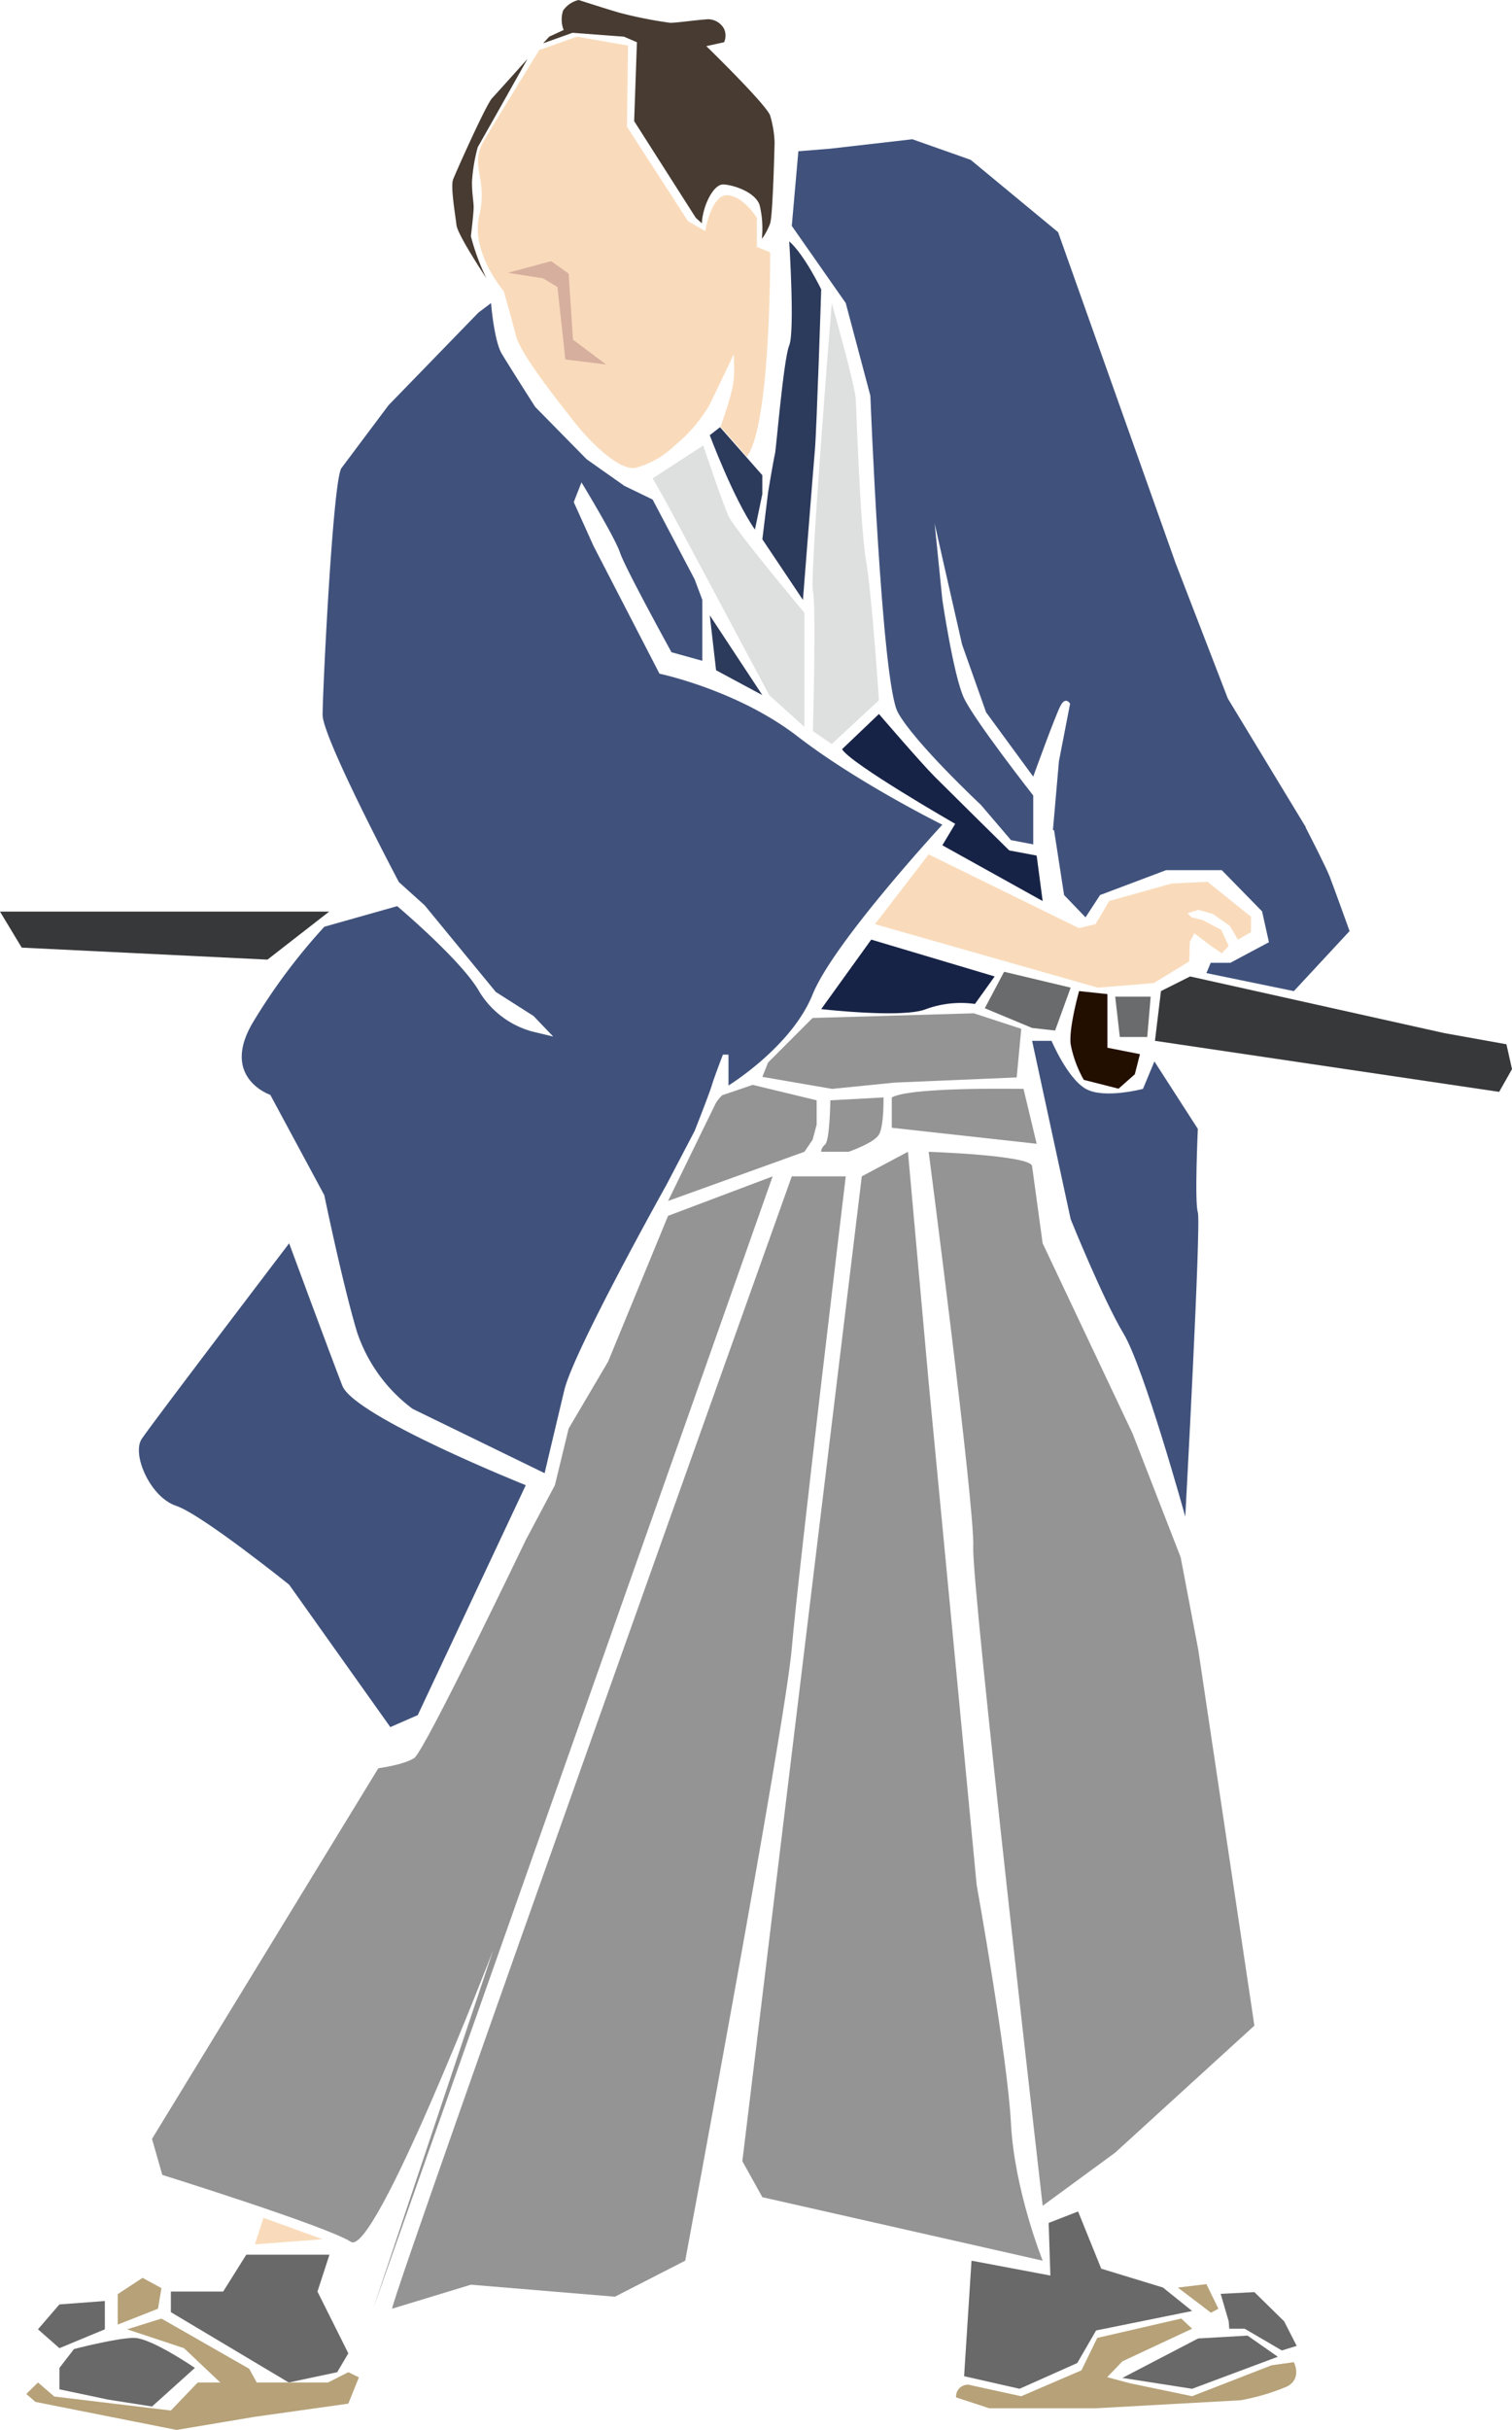 <svg data-name="グループ 107" xmlns="http://www.w3.org/2000/svg" width="224.598" height="360.698"><defs><clipPath id="a"><path data-name="長方形 45" fill="none" d="M0 0h224.598v360.698H0z"/></clipPath></defs><g data-name="グループ 35" clip-path="url(#a)"><path data-name="パス 1440" d="M110.942 67.792l-3.919-4.454s1.815-4.948 1.96-6.927a28.082 28.082 0 000-3.794s-2.495 5.278-3.648 7.587a22.558 22.558 0 01-5.114 5.938 13.538 13.538 0 01-5.774 3.3c-2.143.494-6.267-3.134-9.236-6.928s-7.919-10.062-8.578-12.7-1.814-6.6-1.814-6.6-4.948-5.772-3.629-11.211-1.484-7.423.66-11.052 8.248-13.526 8.248-13.526l5.608-1.979 7.587 1.32-.165 12.04 9.072 14.02 2.557 1.477s.866-5.319 3.216-5.319 4.454 3.34 4.454 3.34v4.33l1.98.806s.124 25.585-3.464 30.327" fill="#f9dbbb"/><path data-name="パス 1441" d="M104.262 33.154l-.907-.824-9.154-14.35.412-11.711-1.927-.825-7.641-.577-4.371 1.567.908-.99 2.144-.99a4.288 4.288 0 01-.082-2.886A3.873 3.873 0 0185.956 0s4.619 1.485 6.1 1.9a62.932 62.932 0 007.5 1.485c.99 0 3.876-.412 5.2-.495a2.708 2.708 0 012.8 1.4 2.39 2.39 0 010 1.979l-2.639.577s8.908 8.66 9.485 10.309a16.2 16.2 0 01.659 3.959s-.246 10.8-.659 12.04a9.012 9.012 0 01-1.237 2.309 14.662 14.662 0 00-.331-5.031c-.659-1.9-3.793-2.969-5.36-3.051s-3.134 3.381-3.217 5.773" fill="#473b32"/><path data-name="パス 1442" d="M72.259 41.319s-4.288-6.433-4.453-7.917-.908-5.69-.5-6.762 4.867-11.052 5.774-12.041 5.278-5.856 5.278-5.856l-4.784 8.5-2.615 4.618a25.505 25.505 0 00-.849 5.113c0 1.979.248 2.886.248 3.794s-.412 4.288-.412 4.288a32.906 32.906 0 002.313 6.263" fill="#473b32"/><path data-name="パス 1443" d="M117.234 35.823s.849 13.413 0 15.451-1.952 15.534-2.122 16.128-1.019 5.688-1.019 5.688l-.849 6.961 6.027 9s1.528-19.439 1.782-22.326.933-23.769.933-23.769-2.471-5.132-4.753-7.131" fill="#2c3a5c"/><path data-name="パス 1444" d="M112.14 78.608l1.1-5.264v-2.8l-6.282-7.131-1.528 1.188s3.55 9.493 6.71 14.007" fill="#2c3a5c"/><path data-name="パス 1445" d="M104.458 66.13s2.883 8.531 3.733 10.441 11.294 14.389 11.294 14.389v16.936l-5.222-4.711S99.745 75.934 98.6 73.897s-1.655-2.886-1.655-2.886 6.258-4.075 7.513-4.881" fill="#dedfdf"/><path data-name="パス 1446" d="M120.756 108.533l2.8 1.91 7-6.494s-1.019-15.535-1.911-20.755-1.4-21.775-1.528-23.94-3.565-14.261-3.565-14.261-3.311 40.875-2.8 42.785 0 20.756 0 20.756" fill="#dedfdf"/><path data-name="パス 1447" d="M96.944 74.151l6.239 11.842 1.145 3.056v9.041l-4.583-1.273s-6.876-12.479-7.641-14.771-5.73-10.441-5.73-10.441l-1.145 2.929 2.928 6.494 9.805 18.973s11.588 2.419 20.5 9.3 21.52 13.116 21.52 13.116-16.151 17.445-19.281 25.212-12.489 13.5-12.489 13.5v-4.583h-.828s-1.273 3.31-1.655 4.583-2.546 6.749-2.546 6.749l-4.2 8.023s-13.751 24.576-15.152 30.433-2.931 12.343-2.931 12.343l-19.609-9.55a23.479 23.479 0 01-8.277-11.46c-2.164-7.258-4.838-20.246-4.838-20.246l-8.023-14.9s-7.513-2.544-2.545-10.822a88.611 88.611 0 0110.569-14.135L59 134.508s9.677 8.149 12.225 12.733a13.322 13.322 0 007.767 5.857l3.183.765-2.929-3.056-5.6-3.565-10.573-12.865-3.82-3.438s-11.332-21.392-11.332-24.831 1.528-34.923 2.8-36.625 7-9.342 7-9.342l13.356-13.749 1.864-1.4s.446 5.6 1.592 7.513 4.966 7.895 4.966 7.895l7.64 7.767 5.6 3.948z" fill="#40527c"/><path data-name="パス 1448" d="M105.434 91.342l.934 8.149 6.876 3.693z" fill="#2c3a5c"/><path data-name="パス 1449" d="M125.085 111.207l5.475-5.221s6.24 7.258 8.277 9.3 11.078 10.95 11.078 10.95l4.074.765.891 6.748-14.9-8.276 1.91-3.184s-15.534-8.915-16.808-11.078" fill="#172346"/><path data-name="パス 1450" d="M197.543 130.18c-.527-1.368-2.825-5.859-3.608-7.379l.042-.007-.306-.5-11.281-18.6-7.768-20.119-17.448-49.109-12.988-10.739-8.659-3.056-12.224 1.4-4.711.382-.977 11.078 8.017 11.461 3.656 13.752s1.654 42.53 4.074 46.987 12.351 13.752 12.351 13.752l4.457 5.221 3.31.637v-7.258s-8.785-11.206-10.314-14.517-3.184-14.517-3.184-14.517l-1.144-11.331 1.146 5.094 2.928 12.861 3.566 10.06 7 9.55s3.311-9.168 4.076-10.568 1.4-.255 1.4-.255l-1.655 8.531-.891 10.187.175.1 1.481 9.581 3.182 3.311 2.165-3.311 9.8-3.692h8.277l5.985 6.112 1.019 4.584-5.73 3.056h-2.919l-.637 1.528 12.988 2.674 8.277-8.914s-2.293-6.367-2.929-8.022" fill="#40527c"/><path data-name="パス 1451" d="M153.312 154.5h2.886s2.377 5.6 5.093 7.131 8.49 0 8.49 0l1.7-4.075 6.452 10.017s-.509 10.866 0 12.394-1.868 45.162-1.868 45.162-6.113-22.071-9.169-27.165-7.852-16.978-7.852-16.978z" fill="#40527c"/><path data-name="パス 1452" d="M42.954 184.551s-20.374 26.74-21.9 29.033 1.274 8.658 5.094 9.932 16.806 11.715 16.806 11.715l15.026 21.137 4.075-1.782 16.044-34.126s-25.468-10.187-27.25-14.771-7.9-21.138-7.9-21.138" fill="#40527c"/><path data-name="パス 1453" d="M129.415 139.474l-7.429 10.314s12.14 1.4 15.578 0a15.128 15.128 0 017.259-.764l2.927-4.082z" fill="#172346"/><path data-name="パス 1454" d="M75.438 40.494l6.434-1.732 2.6 1.856.646 9.8 4.92 3.688-6.061-.743L82.801 42.6l-2.127-1.281z" fill="#d7af9e"/><path data-name="パス 1455" d="M114.092 157.722l6.614-6.617 23.95-.693 7.046 2.306-.679 7.215-18.124.764-9.3.934-10.357-1.782z" fill="#949495"/><path data-name="パス 1456" d="M123.345 163.328s-.085 5.943-.765 6.537-.595 1.1-.595 1.1h4.076s3.735-1.273 4.5-2.546.679-5.517.679-5.517z" fill="#949495"/><path data-name="パス 1457" d="M132.47 162.904v4.5l21.52 2.377-1.953-8.147s-16.808-.341-19.567 1.272" fill="#949495"/><path data-name="パス 1458" d="M121.308 163.328v3.608l-.6 2.25-1.22 1.782-20.248 7.3s6.707-13.752 7.046-14.431a4.978 4.978 0 011.019-1.273l4.5-1.528z" fill="#949495"/><path data-name="パス 1459" d="M153.307 173.091l1.571 11.46 13.37 28.269 7.131 18.336 2.619 13.752 8.332 55.773-20.673 18.846-10.774 7.9s-10.569-91.936-10.314-97.794-6.622-58.66-6.622-58.66 15.143.5 15.366 2.123" fill="#949495"/><path data-name="パス 1460" d="M128.014 174.615L110.272 320.8l2.972 5.348 41.639 9.422s-4.2-10.441-4.712-20.373-5.094-35.4-5.094-35.4l-7.131-74.619-3.077-34.211z" fill="#949495"/><path data-name="パス 1461" d="M58.234 342.702l11.716-3.566 21.392 1.783 10.442-5.349s14.854-79.457 15.831-90.917 8.017-70.035 8.017-70.035h-8.017S58.998 338.627 58.234 342.702" fill="#949495"/><path data-name="パス 1462" d="M55.433 342.702l17.829-53.225s-17.575 45.585-21.14 43.293-28.013-9.932-28.013-9.932l-1.529-5.347 33.617-55.014s3.82-.509 5.348-1.528 16.554-32.344 16.554-32.344l4.329-8.149 2.038-8.4 5.857-9.932 8.913-21.647 15.535-5.857" fill="#949495"/><path data-name="パス 1463" d="M129.967 137.182l7.978-10.356 22.328 10.946 2.462-.595 2.037-3.438 9.253-2.589 5.348-.255 6.451 5.178v2.299l-1.951 1.1-1.189-2.036-2.546-1.783-2.135-.595-1.6.51.594.594 1.7.425 2.717 1.443 1.1 2.376-1.021 1.106-1.613-1.1-2.462-1.867-.679 1.273-.085 2.886-5.264 3.226-8.32.679z" fill="#f9dbbb"/><path data-name="パス 1464" d="M149.152 144.249l-2.865 5.412 7.025 2.928 3.417.382 2.313-6.367z" fill="#6a6b6c"/><path data-name="パス 1465" d="M160.294 147.115s-1.55 5.475-1.253 7.895a17.146 17.146 0 001.952 5.285l5.158 1.307 2.419-2.135.763-2.992-4.838-.955v-7.958z" fill="#230f00"/><path data-name="パス 1466" d="M165.657 147.943l.685 5.985h4.075l.51-5.985z" fill="#6a6b6c"/><path data-name="パス 1467" d="M172.454 147.115l4.33-2.172 37.755 8.411 9.232 1.655.828 3.693-1.911 3.374-51.125-7.576z" fill="#37383a"/><path data-name="パス 1468" d="M39.729 142.446l9.168-7.131H0l3.226 5.348z" fill="#37383a"/><path data-name="パス 1469" d="M39.134 329.205l-1.274 3.948 10.06-.764z" fill="#f9dbbb"/><path data-name="パス 1470" d="M25.382 340.155h7.767l3.438-5.475h12.352l-1.782 5.475 4.584 9.168-1.652 2.802-7.2 1.527-17.507-10.441z" fill="#6a6969"/><path data-name="パス 1471" d="M28.948 351.488s-6.494-4.457-9.04-4.457-8.914 1.655-8.914 1.655l-2.164 2.8v3.183l7.258 1.529 6.493 1.019z" fill="#6a6969"/><path data-name="パス 1472" d="M15.577 345.758l-6.749 2.8-3.187-2.8 3.183-3.693 6.749-.509z" fill="#6a6969"/><path data-name="パス 1473" d="M17.487 345.058v-4.52l3.693-2.42 2.8 1.528-.51 3.056z" fill="#b6a178"/><path data-name="パス 1474" d="M51.741 352.125l-3.013 1.528H38.139l-1.126-2.037-13.03-7.45-5.1 1.592 8.447 2.8 5.389 5.094h-3.347l-3.99 4.16-17.317-2.077-2.42-2.081-1.74 1.7 1.359 1.181 20.967 4.16 11.629-1.952 13.88-1.952 1.571-3.9z" fill="#b6a178"/><path data-name="パス 1475" d="M179.882 343.296l-4.924-3.735 4.246-.509 1.782 3.65z" fill="#b6a178"/><path data-name="パス 1476" d="M177.081 343.041l-14.261 2.886-2.8 4.839-8.573 3.82-8.235-1.868 1.1-17.148 11.715 2.207-.255-7.81 4.372-1.7 3.437 8.489 9.168 2.8z" fill="#6a6969"/><path data-name="パス 1477" d="M177.972 347.117l-11.248 5.857 10.356 1.613 12.733-4.754-4.5-3.141z" fill="#6a6969"/><path data-name="パス 1478" d="M182.514 344.569l-1.189-4.075 5.008-.255 4.416 4.33 1.866 3.65-2.206.679-5.518-3.226h-2.292z" fill="#6a6969"/><path data-name="パス 1479" d="M192.193 350.635l-3.311.467-11.8 4.584-9.252-1.923-3.362-.9 2.258-2.355 10.356-4.839-1.613-1.507-12.479 2.873-2.344 4.813-8.946 3.846-7.385-1.613a1.735 1.735 0 00-2.293 1.782l4.924 1.613h15.874l21.477-1.189a32.733 32.733 0 006.876-2.037c2.292-1.188 1.019-3.608 1.019-3.608" fill="#b6a178"/></g></svg>